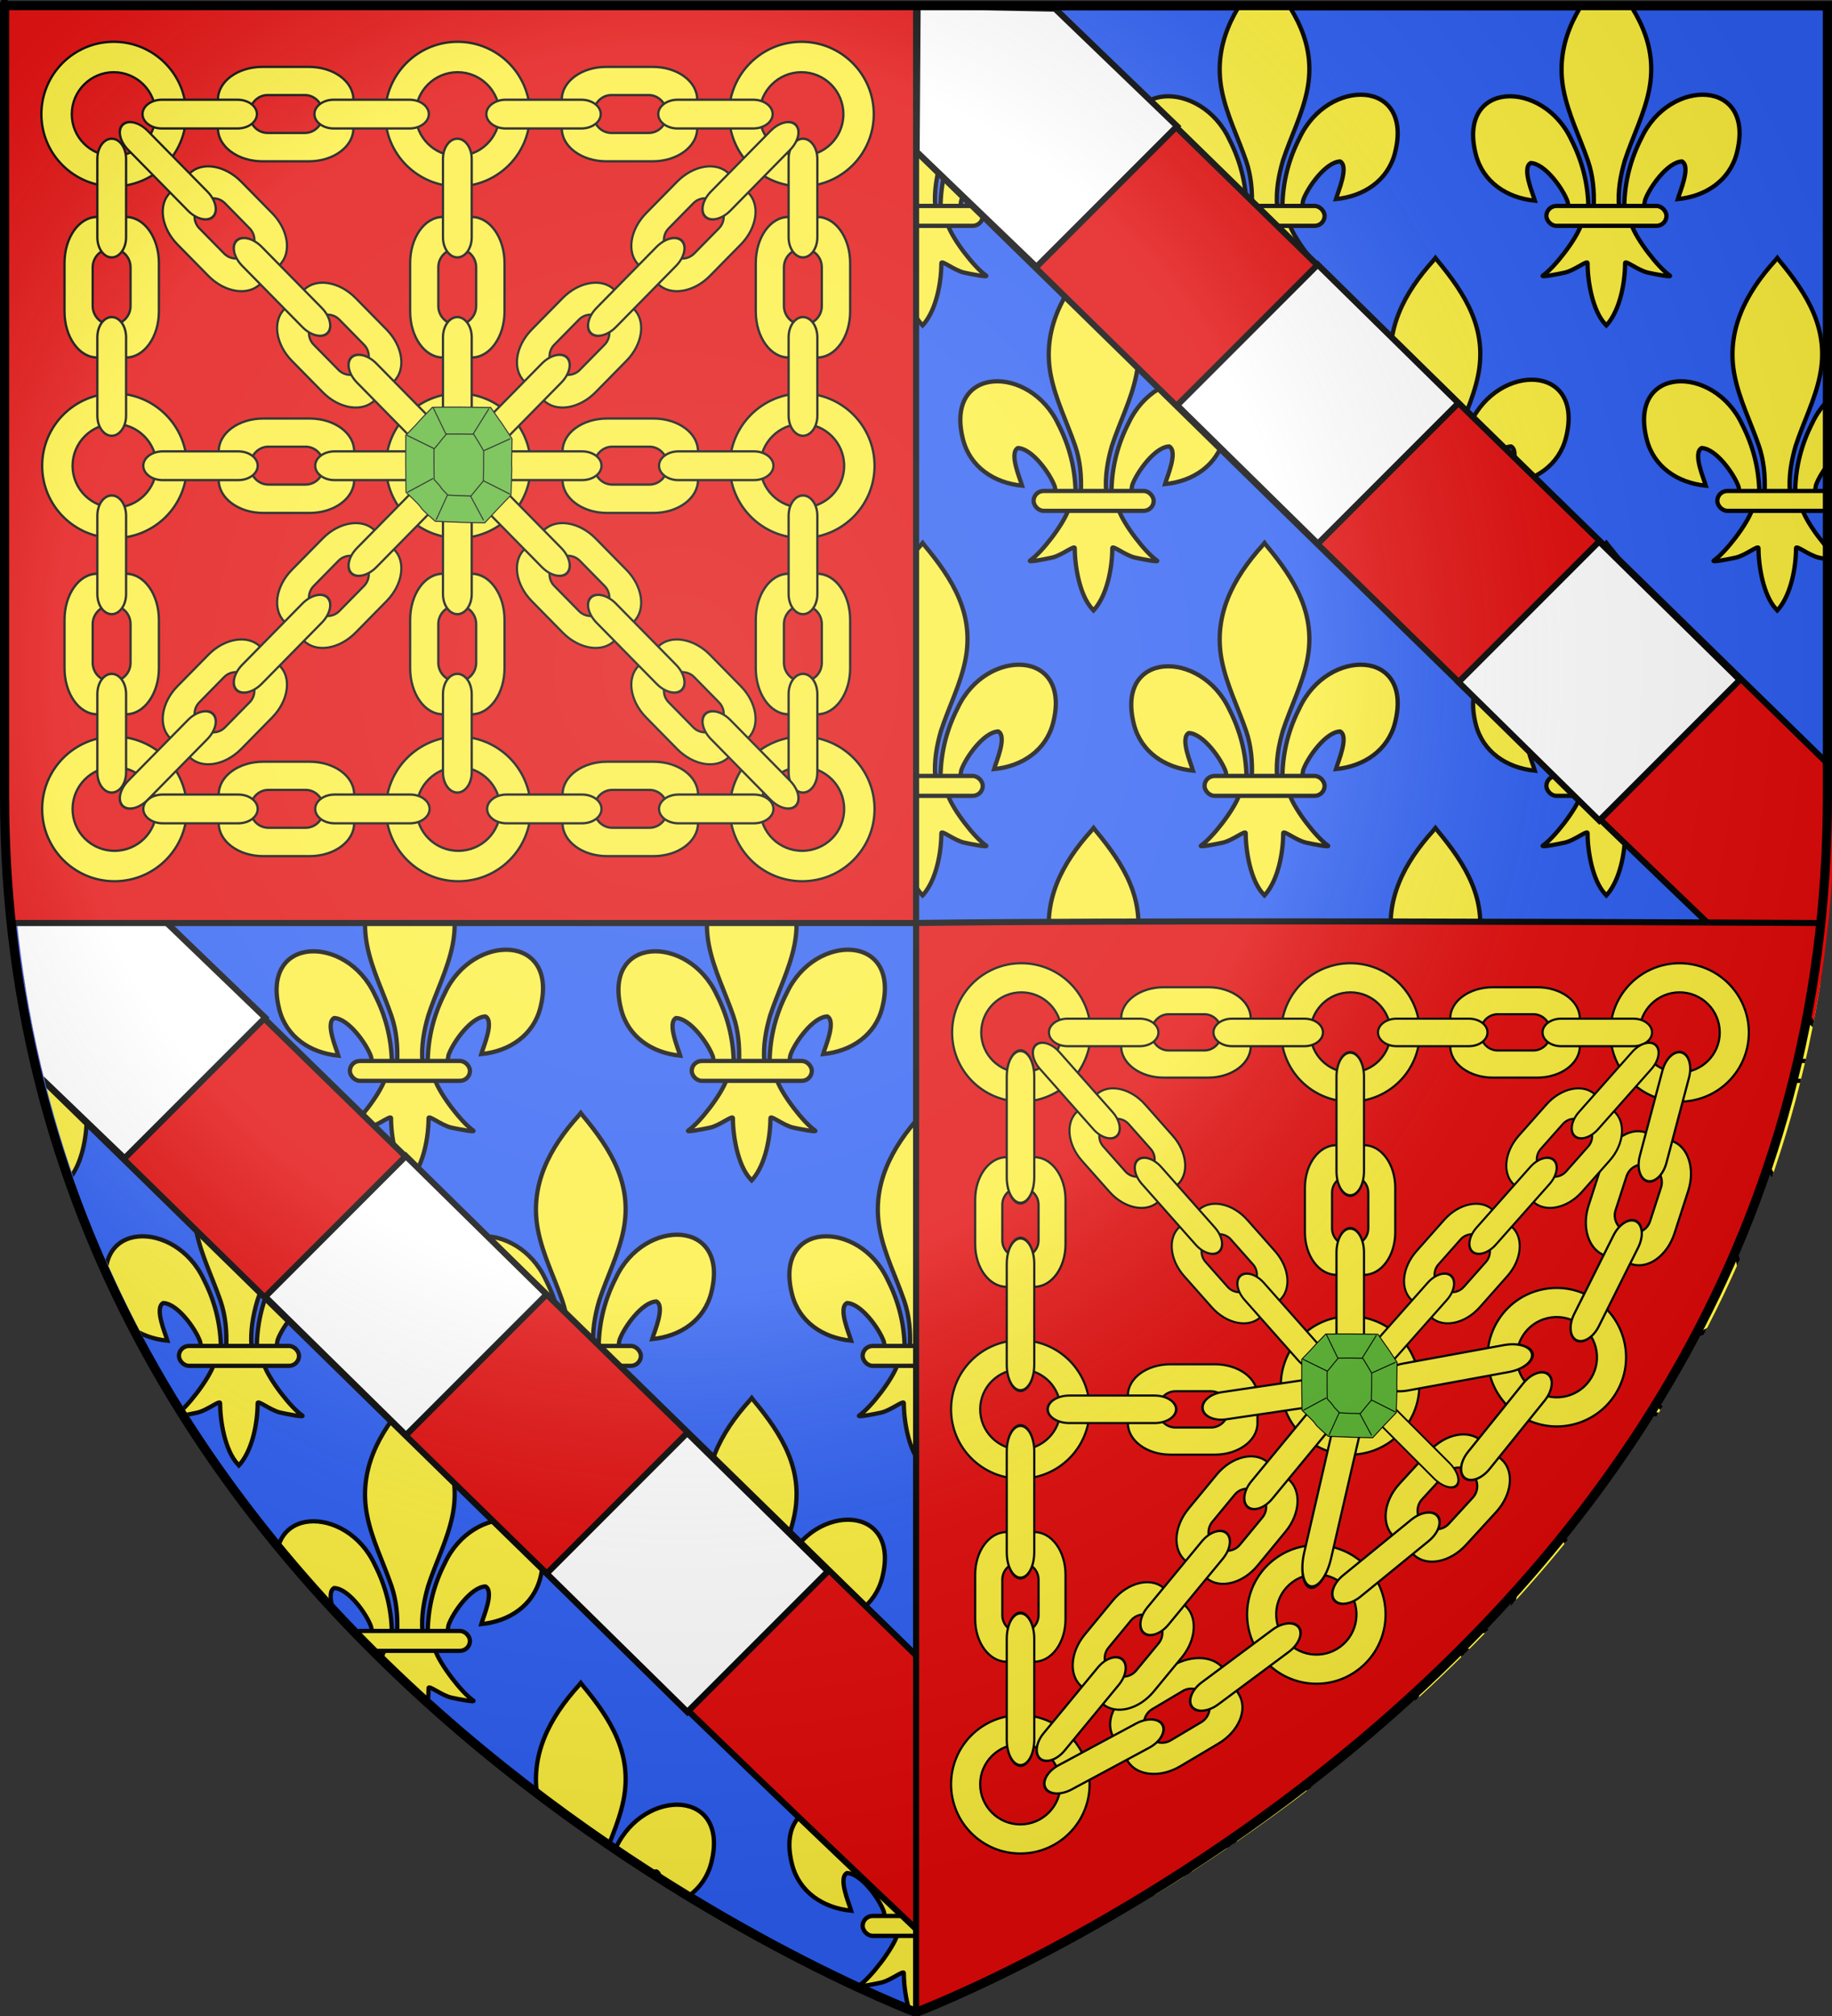 <?xml version="1.0" encoding="UTF-8" standalone="no"?>
<!-- Created with Inkscape (http://www.inkscape.org/) -->

<svg
   xmlns:dc="http://purl.org/dc/elements/1.1/"
   xmlns:cc="http://creativecommons.org/ns#"
   xmlns:rdf="http://www.w3.org/1999/02/22-rdf-syntax-ns#"
   xmlns:svg="http://www.w3.org/2000/svg"
   xmlns="http://www.w3.org/2000/svg"
   xmlns:xlink="http://www.w3.org/1999/xlink"
   version="1.0"
   width="600"
   height="660"
   id="svg2"
   style="enable-background:new">
  <rect width="100%" height="100%" fill="#333333" stroke="none"/>
  <desc
     id="desc4">Flag of Canton of Valais (Wallis)</desc>
  <defs
     id="defs6">
    <radialGradient
       cx="221.445"
       cy="226.331"
       r="300"
       fx="221.445"
       fy="226.331"
       id="radialGradient3199-8"
       xlink:href="#linearGradient3673-8"
       gradientUnits="userSpaceOnUse"
       gradientTransform="matrix(1.353,0,0,1.349,-77.629,-85.747)" />
    <linearGradient
       id="linearGradient3673-8">
      <stop
         id="stop3675-2"
         style="stop-color:#ffffff;stop-opacity:0.314"
         offset="0" />
      <stop
         id="stop3677-4"
         style="stop-color:#ffffff;stop-opacity:0.251"
         offset="0.504" />
      <stop
         id="stop3679-5"
         style="stop-color:#6b6b6b;stop-opacity:0.125"
         offset="0.72" />
      <stop
         id="stop3681-5"
         style="stop-color:#000000;stop-opacity:0.125"
         offset="1" />
    </linearGradient>
    <clipPath
       id="clipPath5405">
      <g
         transform="matrix(1.068,0,0,1.068,-20.304,-21.25)"
         id="g5407"
         style="color:#000000;fill:#2b5df2;fill-opacity:1;fill-rule:evenodd;stroke:none;stroke-width:2.5;marker:none;visibility:visible;display:inline;overflow:visible;enable-background:accumulate">
        <path
           d="m 300,658.5 c 0,0 -298.5,-112.32 -298.5,-397.772 0,-285.452 0,-258.552 0,-258.552 l 597,0 0,258.552 c 0,285.452 -298.5,397.772 -298.5,397.772 z"
           id="path5409"
           style="color:#000000;fill:#2b5df2;fill-opacity:1;fill-rule:evenodd;stroke:none;stroke-width:2.5;marker:none;visibility:visible;display:inline;overflow:visible;enable-background:accumulate" />
      </g>
    </clipPath>
  </defs>
  <g
     id="g10702">
    <path
       d="m 306.183,611.093 c 0.189,-8.387 2.221,-16.182 6.005,-23.569 9.906,-21.279 40.164,-20.77 33.494,5.254 -2.458,9.59 -10.807,15.226 -20.726,16.193 0.716,-2.527 4.654,-11.46 1.475,-13.207 -5.083,0.196 -11.395,9.165 -12.913,13.443 -0.219,0.614 -0.158,1.324 -0.403,1.928"
       id="path10704"
       style="fill:#fcef3c;fill-opacity:1;fill-rule:evenodd;stroke:#000000;stroke-width:1.5;stroke-linecap:butt;stroke-linejoin:miter;stroke-miterlimit:4;stroke-opacity:1;stroke-dasharray:none;display:inline" />
    <path
       d="m 293.582,611.647 c -0.189,-8.387 -2.221,-16.182 -6.005,-23.569 -9.906,-21.279 -40.164,-20.77 -33.494,5.254 2.458,9.59 10.807,15.226 20.726,16.193 -0.716,-2.527 -4.654,-11.46 -1.475,-13.207 5.083,0.196 11.395,9.165 12.913,13.443 0.219,0.614 0.158,1.324 0.403,1.928"
       id="path10710"
       style="fill:#fcef3c;fill-opacity:1;fill-rule:evenodd;stroke:#000000;stroke-width:1.5;stroke-linecap:butt;stroke-linejoin:miter;stroke-miterlimit:4;stroke-opacity:1;stroke-dasharray:none" />
    <path
       d="m 299.297,530.39 c -10.437,11.486 -17.444,24.768 -14.423,40.345 1.667,8.594 5.707,16.553 8.556,24.832 1.782,5.194 2.237,10.62 2.026,16.08 l 8.854,0 c -0.424,-5.5 0.505,-10.83 2.026,-16.08 2.715,-8.331 6.845,-16.232 8.556,-24.832 3.199,-16.079 -4.31,-28.206 -14.378,-40.294 l -0.615,-0.801 -0.603,0.75 z"
       id="path10712"
       style="fill:#fcef3c;fill-opacity:1;fill-rule:nonzero;stroke:#000000;stroke-width:1.5;stroke-linecap:butt;stroke-linejoin:miter;stroke-miterlimit:4;stroke-opacity:1;stroke-dasharray:none" />
    <path
       d="m 291.039,618.014 c -1.851,5.297 -9.399,14.998 -13.408,17.763 -1.04,0.717 4.97,-0.413 7.661,-1.015 3.529,-0.79 8.117,-4.629 8.009,-3.274 -0.01,6.205 1.699,16.559 6.153,21.317 l 0.422,0.459 0.436,-0.459 c 4.452,-5.303 6.131,-14.626 6.153,-21.317 -0.108,-1.355 4.48,2.484 8.009,3.274 2.691,0.602 8.701,1.732 7.661,1.015 -4.009,-2.765 -11.553,-12.466 -13.404,-17.763 l -17.692,0 z"
       id="path10714"
       style="fill:#fcef3c;fill-opacity:1;fill-rule:evenodd;stroke:#000000;stroke-width:1.5;stroke-linecap:butt;stroke-linejoin:miter;stroke-miterlimit:4;stroke-opacity:1;stroke-dasharray:none" />
    <rect
       width="42.148"
       height="6.972"
       rx="3.523"
       ry="3.523"
       x="278.842"
       y="611.377"
       id="rect10716"
       style="fill:#fcef3c;fill-opacity:1;stroke:#000000;stroke-width:1.5;stroke-miterlimit:4;stroke-opacity:1;stroke-dasharray:none" />
  </g>
  <path
     d="m 300,658.5 c 0,0 -298.5,-112.32 -298.5,-397.772 0,-285.452 0,-258.552 0,-258.552 l 597,0 0,258.552 c 0,285.452 -298.5,397.772 -298.5,397.772 z"
     id="path1411-7"
     style="color:#000000;fill:#2b5df2;fill-opacity:1;fill-rule:evenodd;stroke:#000000;stroke-width:2.5;stroke-linecap:butt;stroke-linejoin:miter;stroke-miterlimit:4;stroke-opacity:1;stroke-dasharray:none;stroke-dashoffset:0;marker:none;visibility:visible;display:inline;overflow:visible;enable-background:accumulate" />
  <g
     id="layer4" />
  <g
     id="layer2" />
  <g
     transform="matrix(0.937,0,0,0.937,20.999,20.147)"
     clip-path="url(#clipPath5405)"
     id="g4792"
     style="enable-background:new">
    <use
       transform="matrix(0.996,0,0,0.996,240.371,-160.164)"
       id="use4740"
       style="enable-background:new"
       x="0"
       y="0"
       width="600"
       height="660"
       xlink:href="#g10702" />
    <use
       transform="matrix(0.996,0,0,0.996,-237.6,-160.164)"
       id="use4742"
       style="enable-background:new"
       x="0"
       y="0"
       width="600"
       height="660"
       xlink:href="#g10702" />
    <use
       transform="matrix(0.996,0,0,0.996,-118.107,38.991)"
       id="use4704-8"
       style="enable-background:new"
       x="0"
       y="0"
       width="600"
       height="660"
       xlink:href="#g10702" />
    <use
       transform="matrix(0.996,0,0,0.996,120.878,38.991)"
       id="use4706-8"
       style="enable-background:new"
       x="0"
       y="0"
       width="600"
       height="660"
       xlink:href="#g10702" />
    <use
       transform="matrix(0.996,0,0,0.996,-177.853,-60.586)"
       id="use4708-2"
       style="enable-background:new"
       x="0"
       y="0"
       width="600"
       height="660"
       xlink:href="#g10702" />
    <use
       transform="matrix(0.996,0,0,0.996,61.132,-60.586)"
       id="use4710-4"
       style="enable-background:new"
       x="0"
       y="0"
       width="600"
       height="660"
       xlink:href="#g10702" />
    <use
       transform="matrix(0.996,0,0,0.996,-58.361,-60.586)"
       id="use4712-5"
       style="enable-background:new"
       x="0"
       y="0"
       width="600"
       height="660"
       xlink:href="#g10702" />
    <use
       transform="matrix(0.996,0,0,0.996,180.624,-60.586)"
       id="use4714-5"
       style="enable-background:new"
       x="0"
       y="0"
       width="600"
       height="660"
       xlink:href="#g10702" />
    <use
       transform="matrix(0.996,0,0,0.996,1.385,38.991)"
       id="use4718-1"
       style="enable-background:new"
       x="0"
       y="0"
       width="600"
       height="660"
       xlink:href="#g10702" />
    <use
       transform="matrix(0.996,0,0,0.996,-118.107,-160.164)"
       id="use4726-7"
       style="enable-background:new"
       x="0"
       y="0"
       width="600"
       height="660"
       xlink:href="#g10702" />
    <use
       transform="matrix(0.996,0,0,0.996,120.878,-160.164)"
       id="use4728-1"
       style="enable-background:new"
       x="0"
       y="0"
       width="600"
       height="660"
       xlink:href="#g10702" />
    <use
       transform="matrix(0.996,0,0,0.996,-177.853,-259.741)"
       id="use4730-1"
       style="enable-background:new"
       x="0"
       y="0"
       width="600"
       height="660"
       xlink:href="#g10702" />
    <use
       transform="matrix(0.996,0,0,0.996,61.132,-259.741)"
       id="use4732-5"
       style="enable-background:new"
       x="0"
       y="0"
       width="600"
       height="660"
       xlink:href="#g10702" />
    <use
       transform="matrix(0.996,0,0,0.996,-58.361,-259.741)"
       id="use4734-2"
       style="enable-background:new"
       x="0"
       y="0"
       width="600"
       height="660"
       xlink:href="#g10702" />
    <use
       transform="matrix(0.996,0,0,0.996,180.624,-259.741)"
       id="use4736-7"
       style="enable-background:new"
       x="0"
       y="0"
       width="600"
       height="660"
       xlink:href="#g10702" />
    <use
       transform="matrix(0.996,0,0,0.996,-118.107,-359.318)"
       id="use4746-4"
       style="enable-background:new"
       x="0"
       y="0"
       width="600"
       height="660"
       xlink:href="#g10702" />
    <use
       transform="matrix(0.996,0,0,0.996,120.878,-359.318)"
       id="use4748-2"
       style="enable-background:new"
       x="0"
       y="0"
       width="600"
       height="660"
       xlink:href="#g10702" />
    <use
       transform="matrix(0.996,0,0,0.996,-177.853,-458.895)"
       id="use4750-3"
       style="enable-background:new"
       x="0"
       y="0"
       width="600"
       height="660"
       xlink:href="#g10702" />
    <use
       transform="matrix(0.996,0,0,0.996,61.132,-458.895)"
       id="use4752-2"
       style="enable-background:new"
       x="0"
       y="0"
       width="600"
       height="660"
       xlink:href="#g10702" />
    <use
       transform="matrix(0.996,0,0,0.996,-58.361,-458.895)"
       id="use4754-2"
       style="enable-background:new"
       x="0"
       y="0"
       width="600"
       height="660"
       xlink:href="#g10702" />
    <use
       transform="matrix(0.996,0,0,0.996,180.624,-458.895)"
       id="use4756-1"
       style="enable-background:new"
       x="0"
       y="0"
       width="600"
       height="660"
       xlink:href="#g10702" />
    <use
       transform="matrix(0.996,0,0,0.996,240.371,-359.318)"
       id="use4760-6"
       style="enable-background:new"
       x="0"
       y="0"
       width="600"
       height="660"
       xlink:href="#g10702" />
    <use
       transform="matrix(0.996,0,0,0.996,-237.6,-359.318)"
       id="use4762-8"
       style="enable-background:new"
       x="0"
       y="0"
       width="600"
       height="660"
       xlink:href="#g10702" />
    <use
       transform="matrix(0.996,0,0,0.996,1.385,-160.164)"
       id="use4786-5"
       style="enable-background:new"
       x="0"
       y="0"
       width="600"
       height="660"
       xlink:href="#g10702" />
    <use
       transform="matrix(0.996,0,0,0.996,1.385,-359.318)"
       id="use4788-7"
       style="enable-background:new"
       x="0"
       y="0"
       width="600"
       height="660"
       xlink:href="#g10702" />
    <use
       transform="matrix(0.996,0,0,0.996,-237.6,38.991)"
       id="use3451"
       style="enable-background:new"
       x="0"
       y="0"
       width="600"
       height="660"
       xlink:href="#g10702" />
    <use
       transform="matrix(0.996,0,0,0.996,-297.346,-60.586)"
       id="use3453"
       style="enable-background:new"
       x="0"
       y="0"
       width="600"
       height="660"
       xlink:href="#g10702" />
    <use
       transform="matrix(0.996,0,0,0.996,-297.346,-259.741)"
       id="use3455"
       style="enable-background:new"
       x="0"
       y="0"
       width="600"
       height="660"
       xlink:href="#g10702" />
    <use
       transform="matrix(0.996,0,0,0.996,-297.346,-458.895)"
       id="use3457"
       style="enable-background:new"
       x="0"
       y="0"
       width="600"
       height="660"
       xlink:href="#g10702" />
    <use
       transform="matrix(0.996,0,0,0.996,240.371,38.991)"
       id="use3481"
       style="enable-background:new"
       x="0"
       y="0"
       width="600"
       height="660"
       xlink:href="#g10702" />
    <use
       transform="matrix(0.996,0,0,0.996,300.117,-60.586)"
       id="use3483"
       style="enable-background:new"
       x="0"
       y="0"
       width="600"
       height="660"
       xlink:href="#g10702" />
    <use
       transform="matrix(0.996,0,0,0.996,300.117,-259.741)"
       id="use3485"
       style="enable-background:new"
       x="0"
       y="0"
       width="600"
       height="660"
       xlink:href="#g10702" />
    <use
       transform="matrix(0.996,0,0,0.996,300.117,-458.895)"
       id="use3487"
       style="enable-background:new"
       x="0"
       y="0"
       width="600"
       height="660"
       xlink:href="#g10702" />
    <use
       transform="matrix(0.996,0,0,0.996,-118.107,-558.472)"
       id="use3501"
       style="enable-background:new"
       x="0"
       y="0"
       width="600"
       height="660"
       xlink:href="#g10702" />
    <use
       transform="matrix(0.996,0,0,0.996,120.878,-558.472)"
       id="use3503"
       style="enable-background:new"
       x="0"
       y="0"
       width="600"
       height="660"
       xlink:href="#g10702" />
    <use
       transform="matrix(0.996,0,0,0.996,240.371,-558.472)"
       id="use3505"
       style="enable-background:new"
       x="0"
       y="0"
       width="600"
       height="660"
       xlink:href="#g10702" />
    <use
       transform="matrix(0.996,0,0,0.996,-237.6,-558.472)"
       id="use3507"
       style="enable-background:new"
       x="0"
       y="0"
       width="600"
       height="660"
       xlink:href="#g10702" />
    <use
       transform="matrix(0.996,0,0,0.996,1.385,-558.472)"
       id="use3509"
       style="enable-background:new"
       x="0"
       y="0"
       width="600"
       height="660"
       xlink:href="#g10702" />
    <g
       transform="matrix(1.279,0,0,1.279,-78.937,-83.985)"
       id="g5420"
       style="enable-background:new">
      <path
         d="m 294.692,51.23 0,39.062 C 385.393,178.588 475.009,267.991 567.373,354.55 L 549.149,262.825 332.511,51.23 z"
         id="rect1897"
         style="color:#000000;fill:#e20909;fill-opacity:1;fill-rule:nonzero;stroke:#000000;stroke-width:1.67;stroke-linecap:butt;stroke-linejoin:miter;stroke-miterlimit:4;stroke-opacity:1;stroke-dasharray:none;stroke-dashoffset:0;marker:none;visibility:visible;display:inline;overflow:visible;enable-background:accumulate" />
      <path
         d="m 519.657,234.594 -38.446,-37.816 -38.413,38.413 38.452,37.81 z m -76.893,-75.632 -38.446,-37.816 -38.424,38.424 38.452,37.81 z M 365.872,83.33 332.511,51.23 294.966,50.462 294.692,90.292 327.442,121.76 z"
         id="path3030"
         style="color:#000000;fill:#ffffff;fill-opacity:1;fill-rule:nonzero;stroke:#000000;stroke-width:1.67;stroke-linecap:butt;stroke-linejoin:miter;stroke-miterlimit:4;stroke-opacity:1;stroke-dasharray:none;stroke-dashoffset:0;marker:none;visibility:visible;display:inline;overflow:visible;enable-background:accumulate" />
    </g>
    <use
       transform="translate(-318.735,311.461)"
       id="use3474"
       x="0"
       y="0"
       width="600"
       height="660"
       xlink:href="#g5420" />
  </g>
  <path
     d="m 1.5,2.188 0,258.531 c 0,14.147 0.763,28.165 2.156,41.469 l 296.375,0 0,-300 z"
     id="path5064"
     style="color:#000000;fill:#e20909;fill-opacity:1;fill-rule:nonzero;stroke:#000000;stroke-width:2;stroke-linecap:butt;stroke-linejoin:miter;stroke-miterlimit:4;stroke-opacity:1;stroke-dasharray:none;stroke-dashoffset:0;marker:none;visibility:visible;display:inline;overflow:visible;enable-background:accumulate" />
  <path
     d="m 300.031,302.188 0,356.156 c 0.029,0.011 0,0.156 0,0.156 0,0 268.86,-102.414 296.594,-356.312 -234.138,-1.222 -296.594,0 -296.594,0 z"
     id="path5066"
     style="color:#000000;fill:#e20909;fill-opacity:1;fill-rule:nonzero;stroke:#000000;stroke-width:2;stroke-linecap:butt;stroke-linejoin:miter;stroke-miterlimit:4;stroke-opacity:1;stroke-dasharray:none;stroke-dashoffset:0;marker:none;visibility:visible;display:inline;overflow:visible;enable-background:accumulate" />
  <g
     transform="matrix(0.91,0,0,0.91,88.112,3.61)"
     id="g4939">
    <use
       transform="translate(320.28,-154.126)"
       id="use5137"
       style="enable-background:new"
       x="0"
       y="0"
       width="1"
       height="1"
       xlink:href="#use3771" />
    <use
       transform="translate(320.28,-30.66)"
       id="use3829"
       style="enable-background:new"
       x="0"
       y="0"
       width="1"
       height="1"
       xlink:href="#use3771" />
    <g
       transform="matrix(2.148,0,0,2.148,-1058.06,-633.868)"
       id="g3760">
      <use
         transform="translate(57.609,3.8691003e-5)"
         id="use4571"
         style="enable-background:new"
         x="0"
         y="0"
         width="600"
         height="660"
         xlink:href="#path4525" />
      <path
         d="m 466.562,300.25 c -6.694,0 -12.125,5.431 -12.125,12.125 0,6.694 5.431,12.094 12.125,12.094 6.694,0 12.125,-5.4 12.125,-12.094 0,-6.694 -5.431,-12.125 -12.125,-12.125 z m 0,5.094 c 3.881,0 7.031,3.151 7.031,7.031 0,3.881 -3.151,7 -7.031,7 -3.881,0 -7.031,-3.119 -7.031,-7 0,-3.881 3.151,-7.031 7.031,-7.031 z"
         id="path4525"
         style="color:#000000;fill:#fcef3c;fill-opacity:1;fill-rule:nonzero;stroke:#000000;stroke-width:0.384;stroke-linecap:round;stroke-linejoin:round;stroke-miterlimit:4;stroke-opacity:1;stroke-dasharray:none;stroke-dashoffset:0;marker:none;visibility:visible;display:inline;overflow:visible;enable-background:accumulate" />
      <use
         transform="translate(115.218,3.7848949e-5)"
         id="use4573"
         x="0"
         y="0"
         width="600"
         height="660"
         xlink:href="#path4525" />
      <g
         id="g4711">
        <path
           d="m 491.461,304.453 c -4.109,0 -7.438,2.431 -7.438,5.469 l 0,4.844 c 0,3.038 3.329,5.5 7.438,5.5 l 7.812,0 c 4.109,0 7.438,-2.462 7.438,-5.5 l 0,-4.844 c 0,-3.038 -3.329,-5.469 -7.438,-5.469 l -7.812,0 z m 0.875,4.719 6.25,0 c 1.676,0 3.031,1.436 3.031,3.188 0,1.752 -1.356,3.156 -3.031,3.156 l -6.25,0 c -1.676,0 -3.031,-1.405 -3.031,-3.156 0,-1.752 1.356,-3.188 3.031,-3.188 z"
           id="rect4520"
           style="color:#000000;fill:#fcef3c;fill-opacity:1;fill-rule:nonzero;stroke:#000000;stroke-width:0.384;stroke-linecap:round;stroke-linejoin:round;stroke-miterlimit:4;stroke-opacity:1;stroke-dasharray:none;stroke-dashoffset:0;marker:none;visibility:visible;display:inline;overflow:visible;enable-background:accumulate" />
        <path
           d="m 487.356,314.767 0,-0.002 c 1.767,-0.019 3.193,-1.09 3.193,-2.405 0,-1.316 -1.426,-2.385 -3.193,-2.406 l 0,-0.002 -0.053,0 -12.646,0 0,10e-4 c -0.012,-10e-5 -0.02,-10e-4 -0.032,-10e-4 -1.791,0 -3.244,1.079 -3.244,2.408 0,1.329 1.453,2.407 3.244,2.407 0.012,0 0.02,-10e-4 0.032,-10e-4 l 0,10e-4 12.646,0 0.053,0 z"
           id="path4498-1"
           style="fill:#fcef3c;fill-opacity:1;stroke:#000000;stroke-width:0.384;stroke-linecap:round;stroke-linejoin:round;stroke-miterlimit:4;stroke-opacity:1;stroke-dasharray:none;display:inline" />
        <use
           transform="translate(57.609,5e-6)"
           id="use4569"
           x="0"
           y="0"
           width="600"
           height="660"
           xlink:href="#rect4520" />
        <use
           transform="translate(28.804,0)"
           id="use4599"
           x="0"
           y="0"
           width="600"
           height="660"
           xlink:href="#path4498-1" />
        <use
           transform="translate(57.609,0)"
           id="use4601"
           x="0"
           y="0"
           width="600"
           height="660"
           xlink:href="#path4498-1" />
        <use
           transform="translate(86.413,0)"
           id="use4603"
           x="0"
           y="0"
           width="600"
           height="660"
           xlink:href="#path4498-1" />
      </g>
    </g>
    <use
       transform="matrix(0,-2.228,2.148,0,-727.571,1331.401)"
       id="use5103"
       style="enable-background:new"
       x="0"
       y="0"
       width="600"
       height="660"
       xlink:href="#g4711" />
    <use
       transform="matrix(0,-2.228,2.148,0,-478.783,1331.401)"
       id="use5105"
       style="enable-background:new"
       x="0"
       y="0"
       width="600"
       height="660"
       xlink:href="#g4711" />
    <use
       transform="matrix(0,-2.228,2.148,0,-603.177,1331.401)"
       id="use5101"
       style="enable-background:new"
       x="0"
       y="0"
       width="600"
       height="660"
       xlink:href="#g4711" />
    <g
       transform="matrix(-1.451,1.427,1.427,1.451,245.228,-1010.215)"
       id="use4756"
       style="enable-background:new">
      <use
         transform="matrix(0,-1,1,0,154.185,815.605)"
         id="use5109"
         x="0"
         y="0"
         width="600"
         height="660"
         xlink:href="#rect4520" />
      <use
         transform="matrix(0,-1,1,0,154.185,786.759)"
         id="use5111"
         x="0"
         y="0"
         width="600"
         height="660"
         xlink:href="#rect4520" />
      <use
         transform="matrix(0,-1.196,1,0,154.175,881.041)"
         id="use5113"
         x="0"
         y="0"
         width="600"
         height="660"
         xlink:href="#path4498-1" />
      <use
         transform="matrix(0,-1.189,1,0,154.175,848.868)"
         id="use5115"
         x="0"
         y="0"
         width="600"
         height="660"
         xlink:href="#path4498-1" />
      <use
         transform="matrix(0,-1.189,1,0,154.175,906.56)"
         id="use5117"
         x="0"
         y="0"
         width="600"
         height="660"
         xlink:href="#path4498-1" />
    </g>
    <g
       transform="matrix(1.451,1.427,-1.427,1.451,-108.382,-1010.215)"
       id="g5139"
       style="enable-background:new">
      <use
         transform="matrix(0,-1,1,0,154.185,815.605)"
         id="use5141"
         x="0"
         y="0"
         width="600"
         height="660"
         xlink:href="#rect4520" />
      <use
         transform="matrix(0,-1,1,0,154.185,786.759)"
         id="use5143"
         x="0"
         y="0"
         width="600"
         height="660"
         xlink:href="#rect4520" />
      <use
         transform="matrix(0,-1.196,1,0,154.175,881.041)"
         id="use5145"
         x="0"
         y="0"
         width="600"
         height="660"
         xlink:href="#path4498-1" />
      <use
         transform="matrix(0,-1.189,1,0,154.175,848.868)"
         id="use5147"
         x="0"
         y="0"
         width="600"
         height="660"
         xlink:href="#path4498-1" />
      <use
         transform="matrix(0,-1.189,1,0,154.175,906.56)"
         id="use5149"
         x="0"
         y="0"
         width="600"
         height="660"
         xlink:href="#path4498-1" />
    </g>
    <use
       transform="matrix(1,0,0,-1,0,326.875)"
       id="use5151"
       x="0"
       y="0"
       width="600"
       height="660"
       xlink:href="#use4756" />
    <g
       transform="matrix(1.451,-1.427,-1.427,-1.451,-108.382,1337.09)"
       id="g5153"
       style="enable-background:new">
      <use
         transform="matrix(0,-1,1,0,154.185,815.605)"
         id="use5155"
         x="0"
         y="0"
         width="600"
         height="660"
         xlink:href="#rect4520" />
      <use
         transform="matrix(0,-1,1,0,154.185,786.759)"
         id="use5157"
         x="0"
         y="0"
         width="600"
         height="660"
         xlink:href="#rect4520" />
      <use
         transform="matrix(0,-1.196,1,0,154.175,881.041)"
         id="use5159"
         x="0"
         y="0"
         width="600"
         height="660"
         xlink:href="#path4498-1" />
      <use
         transform="matrix(0,-1.189,1,0,154.175,848.868)"
         id="use5161"
         x="0"
         y="0"
         width="600"
         height="660"
         xlink:href="#path4498-1" />
      <use
         transform="matrix(0,-1.189,1,0,154.175,906.56)"
         id="use5163"
         x="0"
         y="0"
         width="600"
         height="660"
         xlink:href="#path4498-1" />
    </g>
    <g
       transform="matrix(0.895,0,0,0.965,-200.744,-130.075)"
       id="g5737"
       style="enable-background:new">
      <path
         d="m 313.411,282.594 c 7.496,10.05 1.154,1.184 8.594,11.667 -0.39,19.563 0.301,2.102 -0.401,20.965 -9.81,9.533 -0.87,0.784 -10.561,10.383 -18.527,-0.405 -1.033,0.054 -19.917,-0.588 -10.21,-8.361 -1.222,-1.631 -11.751,-10.821 -0.245,-19.525 -0.098,-1.563 -0.116,-21.21 8.61,-8.17 2.104,-2.314 10.734,-10.461 9.008,-0.138 13.403,-0.056 23.418,0.066 z"
         id="path5739"
         style="font-size:12px;fill:#5ab532;fill-opacity:1;fill-rule:evenodd;stroke:#000000;stroke-width:0.41;stroke-miterlimit:4;stroke-dasharray:none;display:inline" />
      <path
         d="m 306.59,292.56 c 3.511,5.387 0.54,0.634 4.026,6.253 -0.172,10.474 0.141,1.125 -0.176,11.224 -4.582,5.097 -0.406,0.419 -4.933,5.551 -8.664,-0.23 -0.483,0.029 -9.314,-0.329 -4.779,-4.483 -0.572,-0.874 -5.502,-5.802 -0.126,-10.454 -0.047,-0.837 -0.066,-11.356 4.021,-4.369 0.982,-1.237 5.013,-5.593 4.212,-0.067 6.268,-0.02 10.951,0.052 z"
         id="path5741"
         style="font-size:12px;fill:#5ab532;fill-opacity:1;fill-rule:evenodd;stroke:#000000;stroke-width:0.41;stroke-miterlimit:4;stroke-dasharray:none;display:inline" />
      <path
         d="m 295.488,292.65 -5.313,-10.195"
         id="path5743"
         style="font-size:12px;fill:none;stroke:#000000;stroke-width:0.41;stroke-miterlimit:4;stroke-dasharray:none;display:inline" />
      <path
         d="m 306.257,292.65 6.461,-9.621"
         id="path5745"
         style="font-size:12px;fill:none;stroke:#000000;stroke-width:0.41;stroke-miterlimit:4;stroke-dasharray:none;display:inline" />
      <path
         d="m 310.708,298.681 10.625,-4.451"
         id="path5747"
         style="font-size:12px;fill:none;stroke:#000000;stroke-width:0.41;stroke-miterlimit:4;stroke-dasharray:none;display:inline" />
      <path
         d="m 310.42,309.881 10.769,5.026"
         id="path5749"
         style="font-size:12px;fill:#5ab532;fill-opacity:1;fill-rule:evenodd;stroke:#000000;stroke-width:0.41;stroke-miterlimit:4;stroke-dasharray:none;display:inline" />
      <path
         d="m 305.252,315.481 5.312,9.19"
         id="path5751"
         style="font-size:12px;fill:none;stroke:#000000;stroke-width:0.41;stroke-miterlimit:4;stroke-dasharray:none;display:inline" />
      <path
         d="m 296.063,315.194 -4.595,9.333"
         id="path5753"
         style="font-size:12px;fill:none;stroke:#000000;stroke-width:0.41;stroke-miterlimit:4;stroke-dasharray:none;display:inline" />
      <path
         d="m 290.319,309.019 -10.338,5.169"
         id="path5755"
         style="font-size:12px;fill:none;stroke:#000000;stroke-width:0.41;stroke-miterlimit:4;stroke-dasharray:none;display:inline" />
      <path
         d="m 290.75,297.963 -11.056,-5.026"
         id="path5757"
         style="font-size:12px;fill:none;stroke:#000000;stroke-width:0.41;stroke-miterlimit:4;stroke-dasharray:none;display:inline" />
    </g>
  </g>
  <g
     transform="matrix(0.871,0,0,0.871,661.912,61.271)"
     id="g5213">
    <use
       transform="matrix(-2.148,0,0,-2.148,625.899,1271.269)"
       id="use3560"
       style="enable-background:new"
       x="0"
       y="0"
       width="600"
       height="660"
       xlink:href="#path4525" />
    <use
       transform="translate(-320,280.632)"
       id="use3771"
       x="0"
       y="0"
       width="600"
       height="660"
       xlink:href="#g3760" />
    <g
       transform="matrix(-2.148,0,0,-2.148,873.338,1271.269)"
       id="g3568"
       style="enable-background:new">
      <use
         transform="matrix(0.858,0.514,-0.514,0.858,248.096,-120.722)"
         id="use3570"
         x="0"
         y="0"
         width="600"
         height="660"
         xlink:href="#path4525" />
      <use
         transform="matrix(0.308,-0.951,0.951,0.308,23.938,789.803)"
         id="use3574"
         x="0"
         y="0"
         width="600"
         height="660"
         xlink:href="#rect4520" />
      <use
         transform="matrix(0.676,-0.737,0.737,0.676,-58.135,516.39)"
         id="use3446"
         x="0"
         y="0"
         width="600"
         height="660"
         xlink:href="#rect4520" />
      <use
         transform="matrix(-0.598,-0.802,0.802,-0.598,558.429,903.063)"
         id="use3452"
         x="0"
         y="0"
         width="600"
         height="660"
         xlink:href="#path4525" />
      <use
         transform="matrix(-0.86,0.511,-0.511,-0.86,1140.084,339.806)"
         id="use3454"
         x="0"
         y="0"
         width="600"
         height="660"
         xlink:href="#rect4520" />
      <use
         transform="matrix(-1.071,0.576,-0.474,-0.881,1230.297,315.386)"
         id="use4659-4"
         style="enable-background:new"
         x="0"
         y="0"
         width="600"
         height="660"
         xlink:href="#path4498-1" />
      <use
         transform="matrix(-0.976,0.726,-0.597,-0.803,1198.267,234.525)"
         id="use3485-7"
         style="enable-background:new"
         x="0"
         y="0"
         width="600"
         height="660"
         xlink:href="#path4498-1" />
      <use
         transform="matrix(-0.943,0.769,-0.632,-0.775,1168.72,224.154)"
         id="use3487-1"
         style="enable-background:new"
         x="0"
         y="0"
         width="600"
         height="660"
         xlink:href="#path4498-1" />
      <use
         transform="matrix(-0.763,0.947,-0.779,-0.627,1106.972,115.409)"
         id="use3489"
         style="enable-background:new"
         x="0"
         y="0"
         width="600"
         height="660"
         xlink:href="#path4498-1" />
      <use
         transform="matrix(-0.544,1.088,-0.895,-0.447,1020.409,16.81)"
         id="use3491"
         style="enable-background:new"
         x="0"
         y="0"
         width="600"
         height="660"
         xlink:href="#path4498-1" />
      <use
         transform="matrix(-0.312,1.176,-0.967,-0.256,921.121,-56.479)"
         id="use3493"
         style="enable-background:new"
         x="0"
         y="0"
         width="600"
         height="660"
         xlink:href="#path4498-1" />
    </g>
    <g
       transform="matrix(-2.148,0,0,-2.148,625.899,1271.269)"
       id="use3586">
      <use
         transform="translate(-57.722,69.796)"
         id="use5263"
         x="0"
         y="0"
         width="600"
         height="660"
         xlink:href="#path4525" />
      <use
         transform="translate(0,65.598)"
         id="use5071"
         x="0"
         y="0"
         width="600"
         height="660"
         xlink:href="#path4525" />
      <g
         id="g5073">
        <use
           transform="matrix(0,-1,1,0,154.203,840.525)"
           id="use5075"
           x="0"
           y="0"
           width="600"
           height="660"
           xlink:href="#rect4520" />
        <use
           transform="matrix(0,-1,1,0,154.203,906.123)"
           id="use5077"
           x="0"
           y="0"
           width="600"
           height="660"
           xlink:href="#rect4520" />
        <use
           transform="matrix(0,-1.392,1,0,154.175,1096.896)"
           id="use5079"
           x="0"
           y="0"
           width="600"
           height="660"
           xlink:href="#path4498-1" />
        <use
           transform="matrix(0,-1.392,1,0,154.175,1064.098)"
           id="use5081"
           x="0"
           y="0"
           width="600"
           height="660"
           xlink:href="#path4498-1" />
        <use
           transform="matrix(0,-1.392,1,0,154.175,1031.299)"
           id="use5083"
           x="0"
           y="0"
           width="600"
           height="660"
           xlink:href="#path4498-1" />
        <use
           transform="matrix(0,-1.392,1,0,154.175,998.5)"
           id="use5085"
           x="0"
           y="0"
           width="600"
           height="660"
           xlink:href="#path4498-1" />
        <use
           transform="matrix(0,-1,1,0,96.481,908.222)"
           id="use5257"
           x="0"
           y="0"
           width="600"
           height="660"
           xlink:href="#rect4520" />
        <use
           transform="matrix(0,-1.307,1,0,96.453,1056.528)"
           id="use5259"
           x="0"
           y="0"
           width="600"
           height="660"
           xlink:href="#path4498-1" />
        <use
           transform="matrix(0,-1.307,1,0,96.453,1025.746)"
           id="use5261"
           x="0"
           y="0"
           width="600"
           height="660"
           xlink:href="#path4498-1" />
        <use
           transform="matrix(-1,0,0,-1,931.764,690.311)"
           id="use5265"
           x="0"
           y="0"
           width="600"
           height="660"
           xlink:href="#rect4520" />
        <use
           transform="matrix(-1.174,0,0,-1,1015.183,690.339)"
           id="use5267"
           x="0"
           y="0"
           width="600"
           height="660"
           xlink:href="#path4498-1" />
        <use
           transform="matrix(-1.161,0.171,-0.146,-0.989,1027.54,606.37)"
           id="use5269"
           x="0"
           y="0"
           width="600"
           height="660"
           xlink:href="#path4498-1" />
        <use
           transform="matrix(-1.393,0.255,-0.175,-0.979,1114.935,568.401)"
           id="use5273"
           x="0"
           y="0"
           width="600"
           height="660"
           xlink:href="#path4498-1" />
        <use
           transform="matrix(0.389,-1.685,0.974,0.225,-79.269,1103.184)"
           id="use5275"
           x="0"
           y="0"
           width="600"
           height="660"
           xlink:href="#path4498-1" />
        <use
           transform="matrix(-0.801,-0.802,0.566,-0.56,606.342,932.984)"
           id="use5277"
           x="0"
           y="0"
           width="600"
           height="660"
           xlink:href="#path4498-1" />
      </g>
    </g>
    <g
       transform="matrix(-1.504,1.333,1.333,1.504,-22.809,-698.941)"
       id="g3515-0-7"
       style="enable-background:new">
      <use
         transform="matrix(0,-1,1,0,154.185,815.605)"
         id="use4741-6"
         x="0"
         y="0"
         width="600"
         height="660"
         xlink:href="#rect4520" />
      <use
         transform="matrix(0,-1,1,0,154.185,786.759)"
         id="use4165-1"
         x="0"
         y="0"
         width="600"
         height="660"
         xlink:href="#rect4520" />
      <use
         transform="matrix(0,-1.196,1,0,154.175,881.041)"
         id="use4167-8"
         x="0"
         y="0"
         width="600"
         height="660"
         xlink:href="#path4498-1" />
      <use
         transform="matrix(0,-1.189,1,0,154.175,848.868)"
         id="use4169-9"
         x="0"
         y="0"
         width="600"
         height="660"
         xlink:href="#path4498-1" />
      <use
         transform="matrix(0,-1.189,1,0,154.175,906.56)"
         id="use3511-5-2"
         x="0"
         y="0"
         width="600"
         height="660"
         xlink:href="#path4498-1" />
    </g>
    <g
       transform="matrix(1.504,1.333,-1.333,1.504,-485.04,-698.941)"
       id="g5279"
       style="enable-background:new">
      <use
         transform="matrix(0,-1,1,0,154.185,815.605)"
         id="use5281"
         x="0"
         y="0"
         width="600"
         height="660"
         xlink:href="#rect4520" />
      <use
         transform="matrix(0,-1,1,0,154.185,786.759)"
         id="use5283"
         x="0"
         y="0"
         width="600"
         height="660"
         xlink:href="#rect4520" />
      <use
         transform="matrix(0,-1.196,1,0,154.175,881.041)"
         id="use5285"
         x="0"
         y="0"
         width="600"
         height="660"
         xlink:href="#path4498-1" />
      <use
         transform="matrix(0,-1.189,1,0,154.175,848.868)"
         id="use5287"
         x="0"
         y="0"
         width="600"
         height="660"
         xlink:href="#path4498-1" />
      <use
         transform="matrix(0,-1.189,1,0,154.175,906.56)"
         id="use5289"
         x="0"
         y="0"
         width="600"
         height="660"
         xlink:href="#path4498-1" />
    </g>
    <g
       transform="matrix(1.64,1.353,-1.353,1.64,-665.668,-608.09)"
       id="g5291"
       style="enable-background:new">
      <use
         transform="matrix(0,-1,1,0,154.185,815.605)"
         id="use5293"
         x="0"
         y="0"
         width="600"
         height="660"
         xlink:href="#rect4520" />
      <use
         transform="matrix(0,-1,1,0,154.185,786.759)"
         id="use5295"
         x="0"
         y="0"
         width="600"
         height="660"
         xlink:href="#rect4520" />
      <use
         transform="matrix(0,-1.196,1,0,154.175,881.041)"
         id="use5297"
         x="0"
         y="0"
         width="600"
         height="660"
         xlink:href="#path4498-1" />
      <use
         transform="matrix(0,-1.189,1,0,154.175,848.868)"
         id="use5299"
         x="0"
         y="0"
         width="600"
         height="660"
         xlink:href="#path4498-1" />
      <use
         transform="matrix(0,-1.189,1,0,154.175,906.56)"
         id="use5301"
         x="0"
         y="0"
         width="600"
         height="660"
         xlink:href="#path4498-1" />
    </g>
    <use
       transform="matrix(0.937,0,0,0.937,-316.552,297.508)"
       id="use5303"
       style="enable-background:new"
       x="0"
       y="0"
       width="600"
       height="660"
       xlink:href="#g5737" />
  </g>
  <g
     transform="matrix(1,0,0,1.001,0,-0.34)"
     id="g3195"
     style="enable-background:new">
    <path
       d="m 300,658.5 c 0,0 298.5,-112.32 298.5,-397.772 0,-285.452 0,-258.552 0,-258.552 l -597,0 0,258.552 c 0,285.452 298.5,397.772 298.5,397.772 z"
       id="path2875"
       style="opacity:0.8;fill:url(#radialGradient3199-8);fill-opacity:1;fill-rule:evenodd;stroke:none;display:inline;enable-background:new" />
    <path
       d="m 300,658.5 c 0,0 -298.5,-112.32 -298.5,-397.772 0,-285.452 0,-258.552 0,-258.552 l 597,0 0,258.552 c 0,285.452 -298.5,397.772 -298.5,397.772 z"
       id="path1411"
       style="fill:none;stroke:#000000;stroke-width:2.998;stroke-linecap:butt;stroke-linejoin:miter;stroke-miterlimit:4;stroke-opacity:1;stroke-dasharray:none" />
  </g>
</svg>
